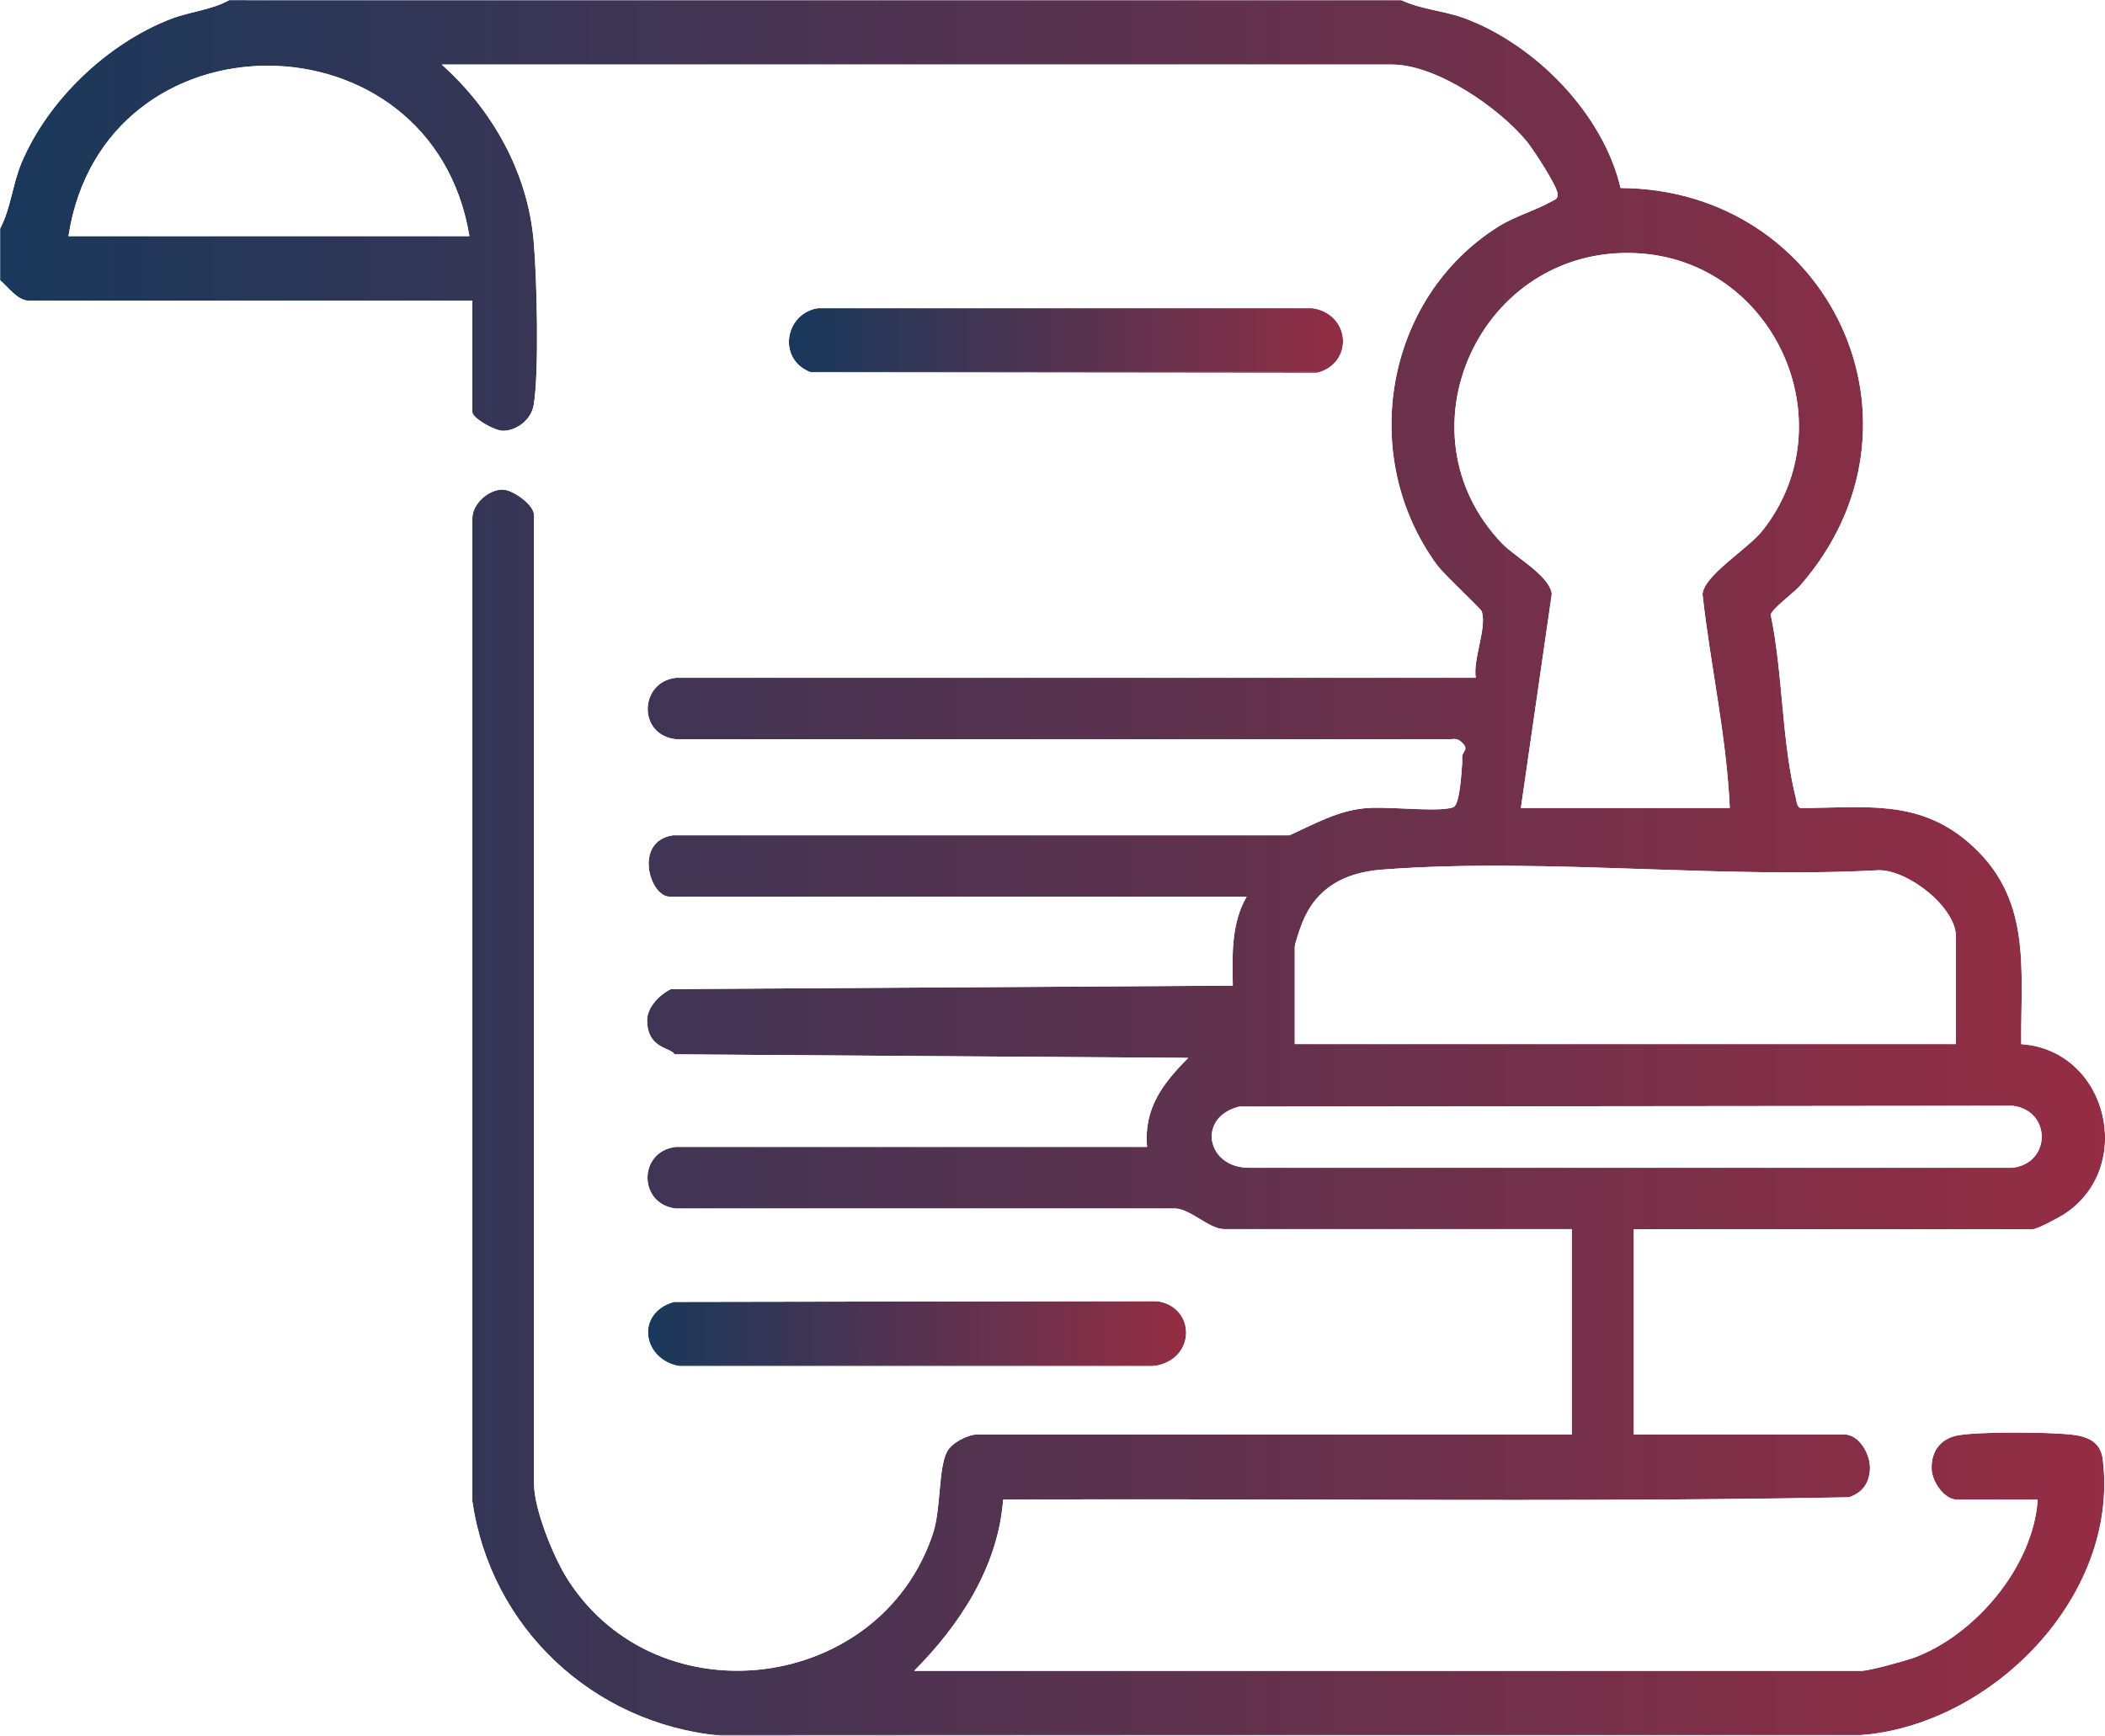<svg xmlns="http://www.w3.org/2000/svg" xmlns:xlink="http://www.w3.org/1999/xlink" id="Capa_2" data-name="Capa 2" viewBox="0 0 1451.26 1196.81"><defs><style>      .cls-1 {        fill: none;      }      .cls-2 {        mask: url(#mask);      }      .cls-3 {        mask: url(#mask-2);      }      .cls-4 {        mask: url(#mask-1);      }      .cls-5 {        clip-path: url(#clippath-1);      }      .cls-6 {        clip-path: url(#clippath-2);      }      .cls-7 {        fill: url(#Degradado_sin_nombre_2-3);      }      .cls-8 {        fill: url(#Degradado_sin_nombre_2-2);      }      .cls-9 {        fill: url(#Degradado_sin_nombre_8-3);      }      .cls-10 {        fill: url(#Degradado_sin_nombre_8-2);      }      .cls-11 {        fill: url(#Degradado_sin_nombre_8);      }      .cls-12 {        fill: url(#Degradado_sin_nombre_2);      }      .cls-13 {        clip-path: url(#clippath);      }    </style><clipPath id="clippath"><path class="cls-1" d="M854.4,763.03l533.19-.57c26.72,3.22,26.72,39.46,0,42.72h-526.72c-29.37-.2-35.64-35.04-6.47-42.15M1348.49,719.91v.2-.2ZM892.66,652.65c0-1.81,3.86-13.31,5.06-16.16,9.72-24.51,29.37-34.87,55.09-36.88,57.97-4.46,119.06-2.41,180.19-.37,54.72,1.84,109.51,3.65,162.05.8,20.25-.44,53.45,25.48,53.45,45.73v74.13h-455.84v-67.26ZM1069.86,409.67c-1.21-12.57-25.31-25.72-34-34.64-74.17-76.95-15.22-205.34,91.9-200.47,94.99,4.26,146.42,116.65,87.31,191.35-9.92,12.57-40.1,30.58-41.31,43.76,5.43,49.19,16.6,97.81,18.81,147.43h-144.01l21.29-147.43ZM323.63,162.82H47.21c24.07-157.19,250.7-156.15,276.42,0M170.1,0h-11.94c-12.17,6.87-26.72,7.88-40.1,12.94C73.9,29.98,33.03,69.04,14.79,112.39c-6.27,14.99-7.31,31.38-14.79,45.33v35.47c5.47,4.43,11.94,14.15,20.05,14.15h305.59v76.78c0,4.02,14.99,12.94,21.29,12.94,9.69-.2,19.41-7.88,21.02-17.8,3.86-22.9,2.21-88.08,0-112.83-4.06-47.38-28.33-90.53-63.37-121.91h655.1c30.78,0,74.13,29.98,93.15,53.28,4.69,5.87,20.45,29.98,21.06,35.84.23,3.62-1.41,3.62-3.82,5.06-10.96,6.27-25.52,10.33-36.88,17.44-78.53,49.19-97.2,158.33-42.72,233.06,5.06,7.11,30.61,30.38,31.18,32.59,3.45,11.57-6.27,32.83-4.22,45.57H465.96c-25.11,2.85-26.69,39.3,0,42.35h534.03c3.86-.44,5.26-.2,8.08,2.41,4.86,4.66.23,5.87,0,9.52v4.66c-.57,6.67-1.58,28.97-6.27,30.38-6.2,2.08-20.02,1.44-33.6.84-10.33-.44-20.49-.91-27.13-.23-19.28,1.81-34.84,10.93-52.07,18.64h-425.06c-27.36,4.22-15.99,42.31-2.41,42.31h397.93c-10.73,18.64-9.92,40.5-9.52,61.36l-387.43,2.41c-7.85,3.86-16.8,12.77-16.36,22.3.6,19.21,16.6,17.8,18.81,22.67l354.21,2.45c-17.44,17.64-30.78,34.84-28.33,61.36h-324.87c-26.09,3.02-26.09,39.5,0,42.52h344.89c10.33.8,23.1,14.18,33.03,14.18h239.74v141.56h-409.67c-6.47,0-17.8,5.67-21.06,11.94-6.07,11.57-4.06,39.5-9.72,56.5-36.25,109.14-188.94,128.99-251.51,32.02-9.76-15.02-23.5-48.82-23.5-66.25V355.18c0-7.07-14.18-17.2-21.22-17.6-9.96-.4-21.49,9.92-21.29,20.05v677.37c12.54,87.48,83.22,153.53,171.14,161.81l786.14-.4c90.7-7.07,178.18-95.96,166.84-189.74-1.37-12.74-10.73-16.4-22.46-17.6-16.03-1.64-62.37-2.05-77.35.6-12.17,2.21-18.64,11.13-18.24,23.07.2,8.92,8.72,21.29,17.64,21.29h55.49c-3.05,46.17-43.15,93.55-85.67,109.14-6.5,2.21-30.41,8.89-35.84,8.89h-653.09c31.58-31.75,57.91-71.85,61.33-118.02,73.53-.37,147.06-.2,220.59,0,120.94.3,241.82.64,362.46-1.64,9.32-3.02,14.15-9.72,14.59-19.65.4-9.92-7.48-23.67-17.64-23.67h-145.18v-141.56h275.21c3.05,0,17.23-7.71,20.86-9.92,50.23-31.79,31.18-113.43-28.97-117.66-.4-53.45,7.71-101.26-36.65-139.35-35.04-29.98-72.29-23.47-115.44-23.47-2.41-.4-2.82-4.46-3.22-6.5-9.92-39.26-8.92-86.44-17.4-126.74.77-4.06,15.79-14.99,20.25-20.05,97.2-111.18,20.42-273.4-123.76-274.21-11.97-51.23-58.91-99.21-108.13-117.25-13.98-5.06-29.57-5.87-43.15-12.34H170.1Z"></path></clipPath><linearGradient id="Degradado_sin_nombre_8" data-name="Degradado sin nombre 8" x1="3903.11" y1="1756.25" x2="3936.64" y2="1756.25" gradientTransform="translate(-168952.48 76620.45) scale(43.29 -43.29)" gradientUnits="userSpaceOnUse"><stop offset="0" stop-color="#fff"></stop><stop offset="1" stop-color="#fff"></stop></linearGradient><mask id="mask" x="0" y="0" width="1472.65" height="1196.81" maskUnits="userSpaceOnUse"><rect class="cls-11" width="1472.65" height="1196.81"></rect></mask><linearGradient id="Degradado_sin_nombre_2" data-name="Degradado sin nombre 2" x1="3903.11" y1="1756.25" x2="3936.64" y2="1756.25" gradientTransform="translate(-168952.48 76620.45) scale(43.29 -43.29)" gradientUnits="userSpaceOnUse"><stop offset="0" stop-color="#1a385b"></stop><stop offset="1" stop-color="#962d43"></stop></linearGradient><clipPath id="clippath-1"><path class="cls-1" d="M564.4,212.41c-23.3,3.25-28.97,35.47-5.3,44.36l348.74.4c25.92-6.67,23.3-41.11-3.45-44.76h-339.99Z"></path></clipPath><linearGradient id="Degradado_sin_nombre_8-2" data-name="Degradado sin nombre 8" x1="3689.18" y1="1857.47" x2="3722.71" y2="1857.47" gradientTransform="translate(-41501.42 21404.2) scale(11.4 -11.4)" xlink:href="#Degradado_sin_nombre_8"></linearGradient><mask id="mask-1" x="535.43" y="212.41" width="398.33" height="44.76" maskUnits="userSpaceOnUse"><rect class="cls-10" x="535.43" y="212.41" width="398.33" height="44.76"></rect></mask><linearGradient id="Degradado_sin_nombre_2-2" data-name="Degradado sin nombre 2" x1="3689.18" y1="1857.47" x2="3722.71" y2="1857.47" gradientTransform="translate(-41501.42 21404.21) scale(11.4 -11.4)" xlink:href="#Degradado_sin_nombre_2"></linearGradient><clipPath id="clippath-2"><path class="cls-1" d="M464.55,897.69c-26.92,7.91-21.46,39.93,4.06,44.36h326.04c30.58-3.65,30.18-41.71,2.45-44.96l-332.55.6Z"></path></clipPath><linearGradient id="Degradado_sin_nombre_8-3" data-name="Degradado sin nombre 8" x1="3671.29" y1="1801.25" x2="3704.82" y2="1801.25" gradientTransform="translate(-40152.74 20839.12) scale(11.06 -11.06)" xlink:href="#Degradado_sin_nombre_8"></linearGradient><mask id="mask-2" x="437.63" y="897.09" width="387.6" height="44.96" maskUnits="userSpaceOnUse"><rect class="cls-9" x="437.63" y="897.09" width="387.6" height="44.96"></rect></mask><linearGradient id="Degradado_sin_nombre_2-3" data-name="Degradado sin nombre 2" x1="3671.29" y1="1801.25" x2="3704.82" y2="1801.25" gradientTransform="translate(-40152.74 20839.12) scale(11.06 -11.06)" xlink:href="#Degradado_sin_nombre_2"></linearGradient></defs><g id="Capa_1-2" data-name="Capa 1"><g><g class="cls-13"><g class="cls-2"><rect class="cls-12" width="1472.65" height="1196.81"></rect></g></g><g class="cls-5"><g class="cls-4"><rect class="cls-8" x="535.43" y="212.41" width="398.33" height="44.76"></rect></g></g><g class="cls-6"><g class="cls-3"><rect class="cls-7" x="437.63" y="897.09" width="387.6" height="44.96"></rect></g></g></g></g></svg>